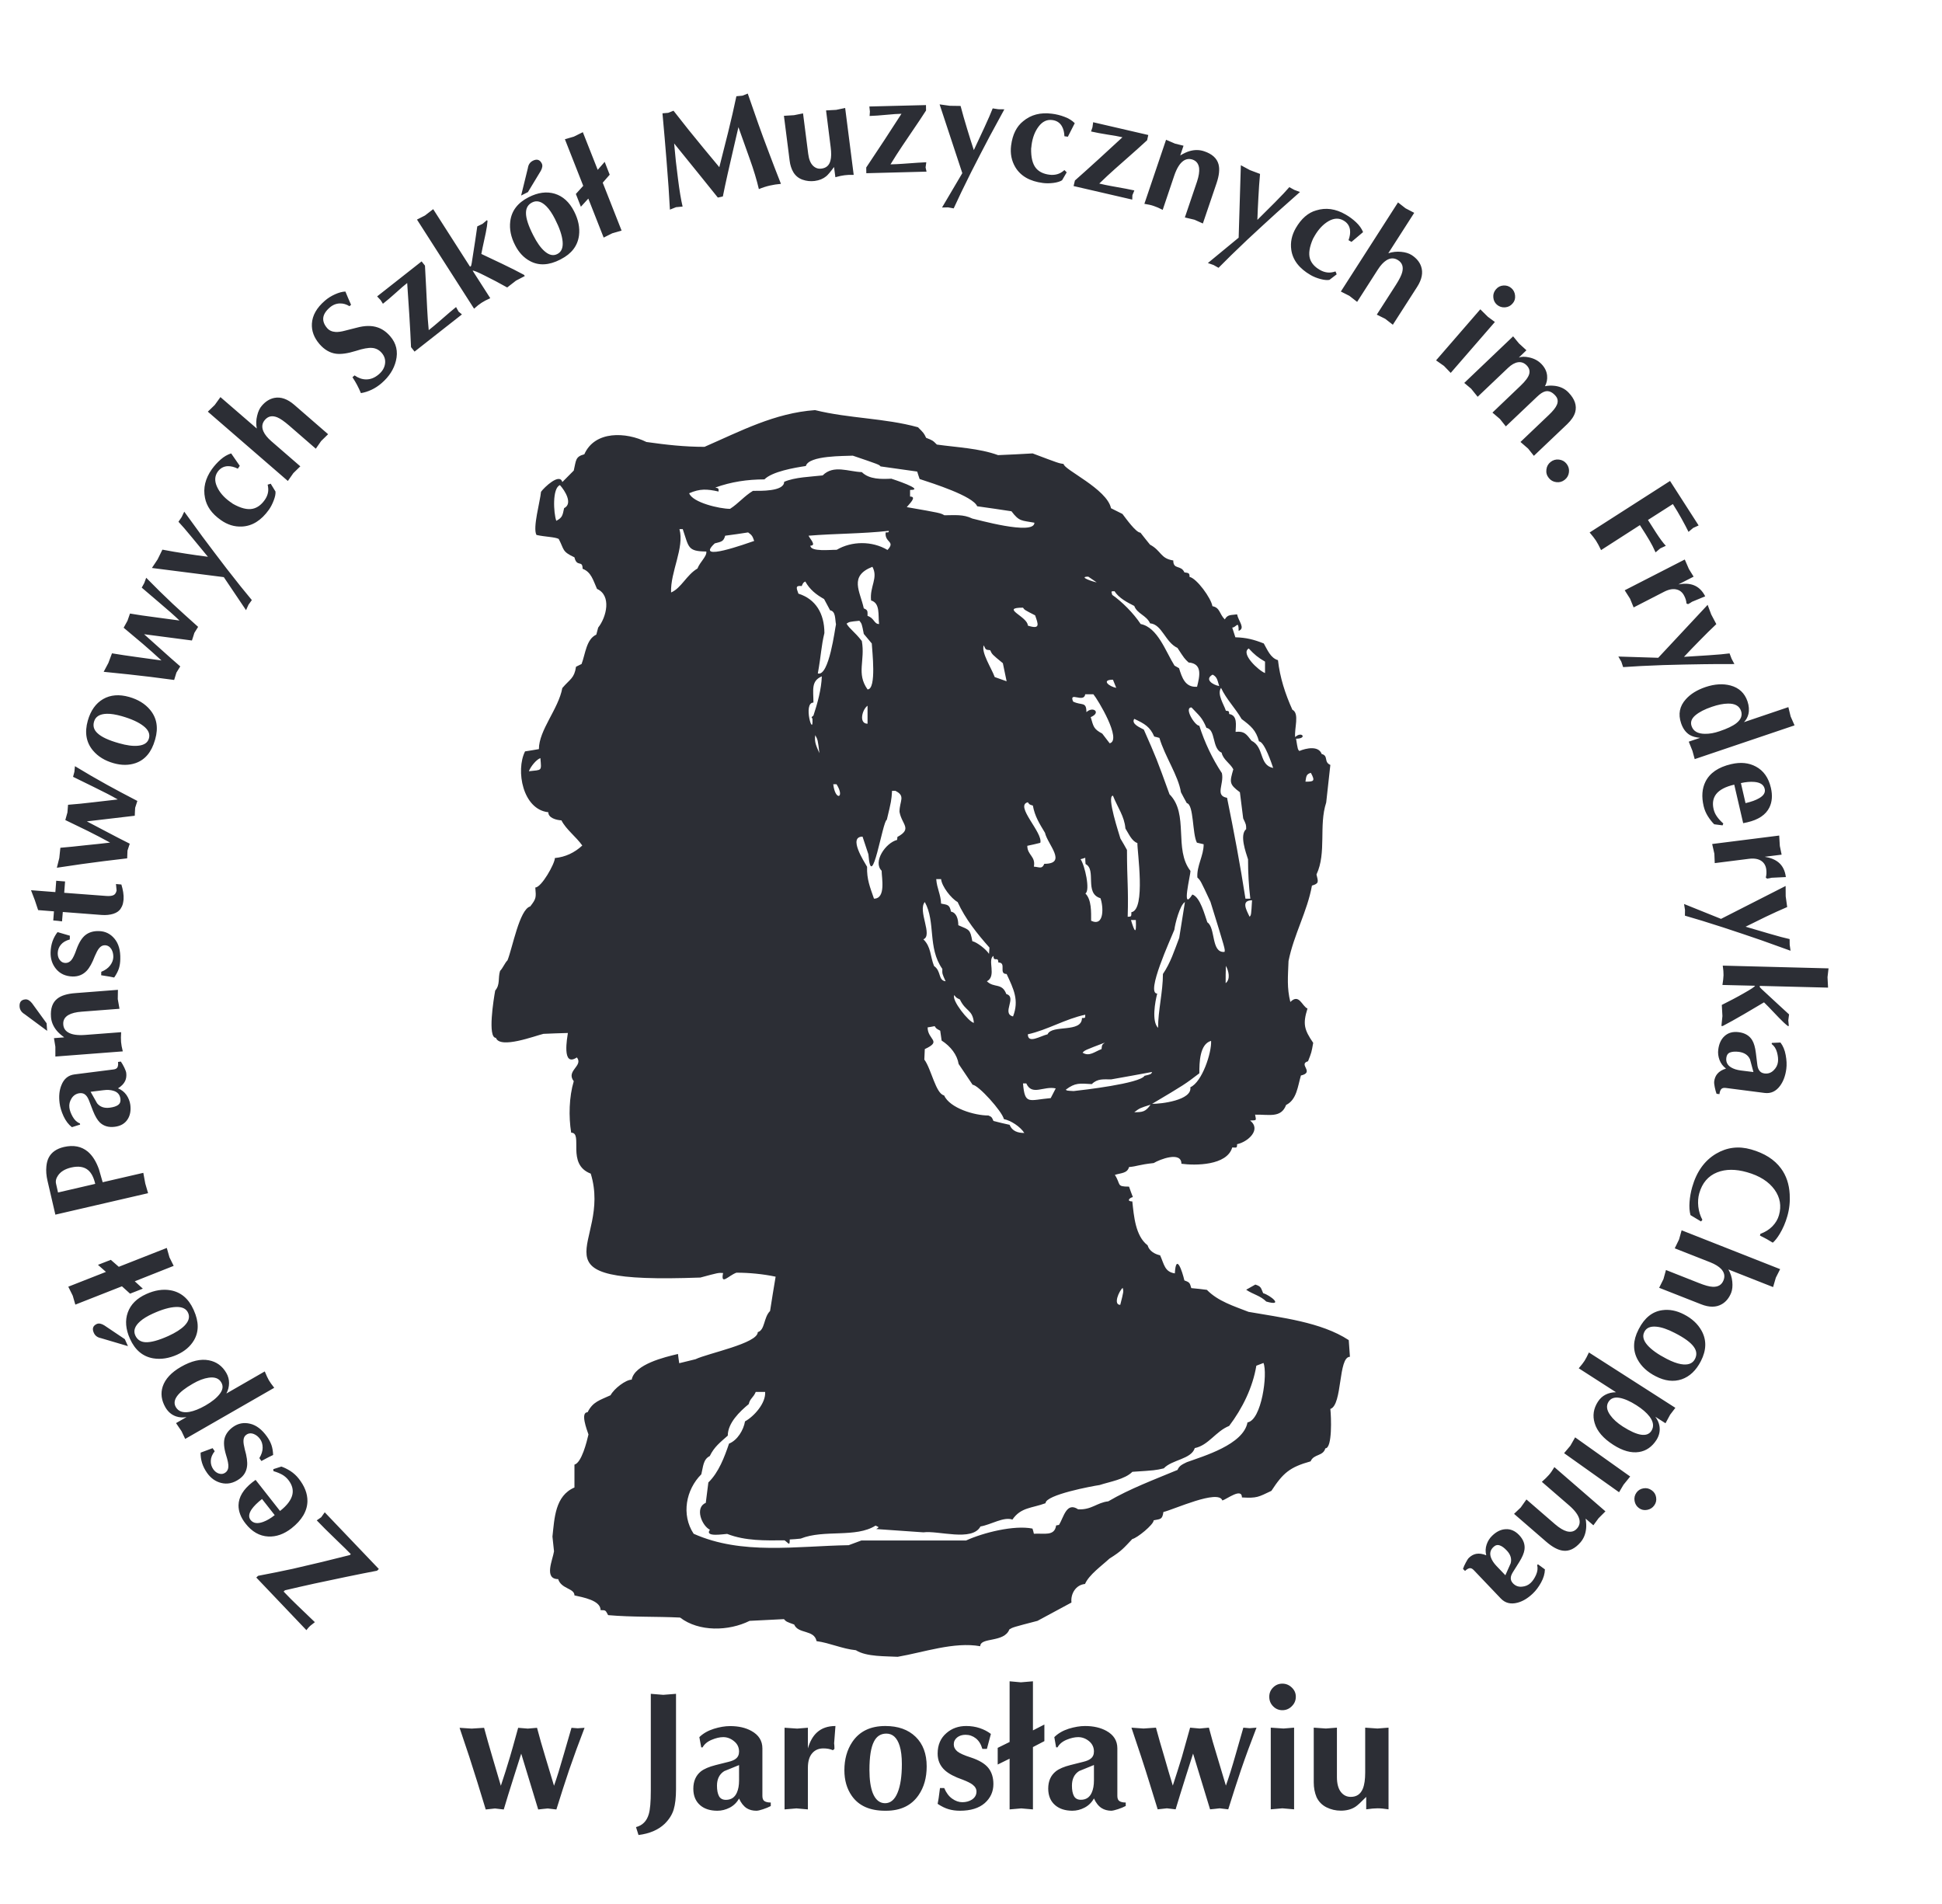 <svg version="1.2" xmlns="http://www.w3.org/2000/svg" viewBox="0 0 2480 2431" width="2480" height="2431">
	<title>logo ZPSM 2022-cdr-svg</title>
	<defs>
		<clipPath clipPathUnits="userSpaceOnUse" id="cp1">
			<path d="m0-443h2480v3508h-2480z"/>
		</clipPath>
	</defs>
	<style>
		.s0 { fill: #2c2e35 } 
	</style>
	<g id="Clip-Path: Page 1" clip-path="url(#cp1)">
		<g id="Page 1">
			<g id="Group 1">
				<path id="Object 2" fill-rule="evenodd" class="s0" d="m1677.7 2206.2l15.5 1.1 14.1-1.1v63.1c0 8.4 1.7 14.7 5 19q4.9 6.3 12.7 6.3 11.1 0 15.4-10.5 3-7.3 3-20.6v-57.3l15.7 1.1 14.1-1.1v104.3q-8.1-1.3-14.1-1.3-5.4 0-14.4 1.3v-15.9c-6.6 6.7-11.2 11-13.9 12.7-5.1 3.3-11.3 4.9-18.5 4.9q-9.8 0-18.4-4.3-8.5-4.3-12.6-12.9-1.8-4.3-2.7-9-0.9-4.7-0.9-9.9 0-2.5 0-4.7c0-1.4 0-63.3 0-65.2zm-40.1-56.2q6.9 0 12 4.9c3.5 3.3 5.2 7.2 5.2 11.8q0 7.1-5.1 12.1-5 5.1-12.1 5.1-6.9 0-11.8-5-4.9-4.9-4.9-12.2c0-4.6 1.6-8.5 4.9-11.8q4.9-4.9 11.8-4.9zm-14.8 160.5v-104.3l16.3 1.1 13.5-1.1v104.3l-15-1.3zm-144.4 0c-0.9-2.7-4.5-14.4-10.8-34.9q-4.3-14-10.3-32.3-7.7-23.3-12.4-37.1l15.4 1.1 15.9-1.1q4.5 16.8 11 38.4 5.1 18 10.5 35.6c4-12 7.8-24.3 11.6-36.6q2.1-7.2 10.5-37.4l12.2 1.1 11.8-1.1q4.5 17.3 10.8 37.6 9.8 32.6 10.9 36.4 5.4-14.8 12.7-40.5 6-21 9.6-33.5l8 0.7 8.8-0.7q-11 28.2-19.8 53.9-7.3 21.6-16.3 50.4l-10.9-1.3q-3.3 0.4-6.2 0.7c-1.9 0.1-3.9 0.3-6.1 0.6l-21.7-71.2c-1.2 4-4.2 13.4-9 28.3q-8.5 26.9-13.3 42.9l-11.1-1.3zm-139.8-26.4q0-14.3 9.7-22.1 6.2-4.9 18.9-8.1l16.3-4.1q6.2-1.5 9.2-3.9 4.3-3.2 4.3-9.2 0-8.1-6.3-13.3-6.3-5.1-13.8-5.1-6.7 0-14.7 3.3-8.1 3.3-11.7 9.7h-1.8l-2.3-13q7.1-7.1 18.3-10.7 11.3-3.5 21-3.5c10.7 0 19.8 2.1 27.2 6.2q14 7.7 14 22.3v60.8q0 4.9 2.7 6.6 2.8 1.8 8 1.8v4.4q-4.1 2.2-9.9 4.1-5.8 1.9-8.6 2-7-0.1-12.2-3.3-6-3.8-9.9-12.4-4.3 7.7-11.9 11.7-7.6 4-15.8 4-13.5-0.1-21.6-6.9-9-7.5-9.1-21.3zm58.4-30.2q-9.4 3.9-18.9 7.7-9.2 5.8-9.2 18.7 0 8.6 2.6 13.3 2.6 4.7 8.8 4.7 9.9 0 13.9-9.2 2.8-6.2 2.8-15.5zm-107.7-29.4v-77.5l14.4 1.3 15.4-1.3v62.7l14.6-7.5v21.2l-14.6 7.6v79.6l-15-1.3-14.8 1.3v-64.8l-15.2 7.5v-21.3zm-91.9 14.8c0-11.1 3.8-19.9 11.4-26.3q10.3-8.9 25.1-8.9 9.2 0 17.3 2.7 8 2.7 14.2 7.4l-5.1 19.1h-5.8q-2.6-9-8.4-13.5-5.8-4.5-13.1-4.5-6.4 0-10.7 3.4-4.3 3.5-4.3 8.8 0 5.2 4.5 9 4.5 3.7 17.4 7.8c10.6 3.5 18 8 22.3 13.4q6.4 8.1 6.4 20.5 0 14.6-11.1 24.4-11.2 9.7-31.6 9.7-7.7 0-14.3-1.9-6.7-1.9-14.2-6.9 0.6-3.2 1.3-7.3 0.6-4 1.7-12.9h5.4c2.5 6 5.9 10.6 10.2 13.6q6.3 4.5 12.9 4.5 6.9 0 12.1-3.2 6-3.9 6-10.4 0-5.1-5.2-9-3.6-2.7-12-6-15.9-5.5-23.2-12.2-9.2-8.4-9.2-21.3zm-119.1 21.3q0-21 10.1-36.1 13.7-20.4 42.2-20.4 24.5 0 38.7 13.8 14.1 13.7 14.1 37.8 0 21.6-10.3 36.6-13.7 20-41.6 20h-1.3q-29.2 0-42.5-19.1-9.4-13.5-9.4-32.6zm73.4-7.9q0-14.2-2.8-23.2-4.9-15.7-17-15.7-10.7 0-15.8 10.1-5.8 11.1-5.8 36.3 0 18.4 4.2 29.4 5.2 13 15.7 13.1 10.5 0 16-13.4 5.5-13.2 5.5-36.6zm-149.8 57.9v-104.3l16.1 1.1 13.7-1.1v26.4c2.6-8.9 6.4-15.7 11.6-20.4q9-8.2 23.6-8.2l-1.7 22.1q0.4 2.6 0.4 7.1l-1.9 1.7q-5.4-2.3-12.2-2.3-8.6 0-13.8 5.6-6 6.4-6 19.1v53.2l-14.6-1.3zm-116.5-26.4q0-14.3 9.6-22.1 6.3-4.9 18.9-8.1l16.3-4.1q6.3-1.5 9.3-3.9 4.3-3.2 4.3-9.2 0-8.2-6.4-13.3-6.3-5.2-13.8-5.2-6.7 0-14.7 3.4-8.1 3.3-11.7 9.7h-1.7l-2.4-13.1q7.1-7 18.4-10.6 11.2-3.5 20.9-3.5 16.1 0 27.2 6.2 14 7.7 14 22.3v60.7q0 5 2.8 6.7 2.8 1.7 7.9 1.7v4.5q-4.1 2.2-9.9 4.1-5.7 1.9-8.5 1.9-7.1 0-12.3-3.2-6-3.9-9.8-12.4-4.3 7.7-12 11.7-7.6 3.9-15.7 3.9-13.6 0-21.7-6.8-9-7.6-9-21.3zm58.4-30.2q-9.5 3.8-18.9 7.7-9.3 5.8-9.3 18.6 0 8.6 2.6 13.4 2.6 4.7 8.8 4.7 9.9 0 14-9.2 2.8-6.3 2.8-15.5zm-112.7 32.9v-123.9l15.9 1.3 16.3-1.3v121.7q0 16.1-3 26.1c-2 6.6-5.9 12.7-11.6 18.3q-12.3 11.6-33.3 14.2l-3.2-10.1q12.4-3.2 16.3-16.5 2.6-8.6 2.6-29.8zm-210.8 23.8c-0.8-2.7-4.4-14.4-10.7-34.9q-4.3-14-10.3-32.4-7.7-23.3-12.4-37l15.4 1 15.9-1q4.5 16.8 10.9 38.4 5.2 17.9 10.5 35.6c4.1-12.1 7.9-24.3 11.6-36.7q2.2-7.1 10.5-37.3l12.3 1 11.8-1q4.5 17.2 10.7 37.5 9.9 32.6 11 36.5 5.3-14.9 12.6-40.6 6-20.9 9.7-33.4l7.9 0.6 8.8-0.6q-10.9 28.2-19.7 53.8-7.3 21.6-16.3 50.5l-11-1.3q-3.2 0.4-6.1 0.6c-1.9 0.2-4 0.4-6.1 0.7l-21.7-71.3c-1.3 4.1-4.3 13.5-9 28.3q-8.6 27-13.3 43l-11.2-1.3z"/>
				<path id="Object 3" fill-rule="evenodd" class="s0" d="m1040.8 523.7c43.6 10.8 88.8 10.1 131.5 21.9 7.5 7.5 7.5 7.5 10.4 13.5 8.4 3.3 8.4 3.3 13.7 8.6 25.5 3.6 54.1 4.7 78.2 13.5 14.6-0.6 29.2-1.3 44.1-2.2 33.4 12.6 33.4 12.6 39.6 13.5 0 7.1 55.4 31.9 60.5 56.5q7.3 3.7 14.6 7.3c4.6 6 17.3 23.9 23 23.9 4 5.1 8 10.2 12.2 15.3 14.6 7.8 13.1 17.7 29.7 20.2 0 12.2 9.9 5.3 14.2 15.2 5.3 0.9 6.6 0.5 6.6 5.8 9.1 1.8 27.5 27 29.2 37.4 9.8 1.8 8.7 9.8 15.8 16.9 3.7-6.7 8.1-5.3 15.7-6.5 1.7 8.7 11 17.7 2 21.1 0-14.2-3.1-4.2-8.2-4.2 1.3 3.9 2.6 8.2 4 12.4 13.9 0.4 23.4 2.8 36.3 7.9 4.6 8 8.6 18.6 18.1 21.3 2.5 22.2 9.3 43.2 18.4 63.3 9.5 4.7 2.2 24.2 3.6 35 8.2-8.2 16.1 2 1.1 2 2.2 13.7 2.2 13.7 4.2 15.7 8.8-3.7 24.6-7 28.5 3.8 9.1 2.4 2.3 10.2 11.1 14-1.8 15.9-3.5 31.9-5.3 48-9.7 29.5 0.7 64-12.4 91.9 2.4 9.5 3.3 11.5-5.8 14.2-5.9 33-23.2 62.7-29.9 96.3-0.8 20.6-2.2 33.9 2.3 52.3 11.3-11.3 14.8 5.3 21.9 8.4-6.2 19.7-4.2 27 7.3 43.8-2.2 12.4-2.2 12.4-6.6 23.5-13.1 3.8 9 14-9.1 18.2-4 13.5-5.3 31-18.9 37.6-6.4 17.1-21.9 12-39.6 12.4 1.6 8.4 2 6.9-6.4 7.5 15 11.8-3.3 27.5-16.6 30.2 0 5.5-0.9 4.2-6.2 4.2-6.7 23.2-47.4 23.2-64.9 20.8 0-16.4-27.9-5.5-35.4-0.9-18.9 2-21.1 4.2-31.5 5.1-2.2 8.2-10.4 7.5-18.1 10 8.1 12.4 1.5 15 18.1 15 1.6 4.5 3.1 8.9 4.9 13.3-5.1 1.3-8 5.6-0.7 5.6 2 18.8 4 44.2 19.5 56 2 7.1 8.9 11.3 16 12.8 5.3 11.7 5.7 21.1 18.8 23.1 1.5-26.4 9.3-3.4 12.2 9 7 2.5 6.8 3.1 8.8 9.8 6.7 0.6 13.3 1.3 19.9 2.2 14.2 14.6 34.6 20.8 53.2 28.1 41.2 7.3 92.6 12.9 128 36.1q0.6 10.6 1.5 21.3c-15.2 0-9.3 61.5-25 66.6 1.1 9.8 2.7 50.3-6.4 50.3-2.9 10.4-14.8 6.9-18.8 16.6-26.8 7.5-35.2 14.9-50.1 37.7-16.8 7.9-18.1 9.5-37.6 8.4 0-12.9-19.3 2.2-25 3.9-4.9-14.8-62.1 11.6-75.3 14.7-1.4 9.9-3.8 8.8-12.4 10.6 0 5.5-21.3 22.8-27.3 23.9-10.8 11.3-13.3 15.1-29.2 25-9.8 9.1-26.1 20.6-31.2 32.4-11.8 1.1-18.6 12.6-17.3 23.7-14.4 7.7-28.8 15.5-43.4 23.4-31.5 8.2-31.5 8.2-35.9 10.9-6.6 17.3-37.2 9.7-37.2 21.5-33.4-6-72.6 7.9-105.4 13.5-14.8-0.9-39.9 0.2-53.4-8.4-17.7-1.8-33.2-9.3-50.2-11.6-3.1-15-23.3-8.8-28.6-21.2-10-3.6-10-3.6-13.1-6.9-14.6 0.7-29.2 1.4-43.8 2.2-26.8 13.3-64.7 14.2-88.8-4.2-30.8-1.5-61.2-0.4-91.9-3.1-3.4-6-2.5-6.4-9.6-6.4 0-12.6-23-16.4-33.4-18.8 0-9.3-16.8-8-20.8-20.8-18.6 0-6.9-24.8-5.3-35.5-0.7-6.2-1.4-12.4-2-18.8 2.6-23.5 3.3-52 28.1-62.7q0-14.6 0-29.2c9.1-2.4 15.7-29 17.9-38.5-2.2-6.4-10.6-28.4-1.1-28.4 6.7-13.5 15.5-15.3 29.3-21.7 4.6-8.6 19.5-19.9 27-19.9 3.7-19.7 42.1-28.8 59.1-32.8 0.5 3.8 0.9 7.8 1.6 11.8 6.8-1.6 13.7-3.4 20.8-5.1 15.7-7.6 79.5-20.2 79.5-34.6 9.3-2.6 7.3-18.6 15.7-27 2.2-14.6 4.7-29.2 7.1-43.8-16-3.4-33.7-5.1-50.1-5.1-10.4 3.9-20.3 16.8-17 0.4-6-0.4-6-0.4-29 5.8-229.1 8.4-111.6-40.5-140-132.7-31.7-12-9.1-52.3-25-52.3-3.3-20.6-2.7-45.6 3.3-65.7-10.4-13.5 12.6-19.5 4-30.4-19.7 13.1-12.2-25.9-11.5-31.2-10.4 0.2-20.8 0.7-31.2 1.1-10.7 2.5-55.4 19.7-60.7 5.1-10.9 0-2.9-49.6-0.9-60.4 6.6-7.8 3.3-15.5 6.2-25.1 3.3-3.1 6.2-10.4 9.5-13.5 6.4-15.9 15.3-65.1 29-68.8 7.8-10 7.6-11.3 6.5-24.2 7.9 0 25-30.5 25-37.6 13.5-1.3 25.2-6.9 35-16-8-11.3-20.8-20.6-26.6-32.1-6.7-0.4-16.8-3.1-16.8-10.4-32.6-3.5-41.9-53.2-29.7-77.7 5.7-0.9 11.7-1.8 17.7-2.9 0-24.4 25-51.2 29.9-78 10-11.7 15.3-12.3 17.5-27.2 2.2-1.1 4.6-2.2 7.1-3.5 4.9-12.9 6-31.7 18.8-37.5 0.7-2.8 1.6-5.9 2.4-9 10.7-13.5 17.3-41-1.5-49.4-4.9-10.9-7.3-21.5-18.4-25.7 0-11.8-7.3-1.3-10.4-14.6-16.2-7.6-12.8-9.6-20.1-23.5-4.9-2.6-17.5-2.6-28.4-5.1-5.1-8.9 4.7-42.7 5.8-55.1 4-5.6 23.9-24.6 27.2-12.4q7.3-7.3 14.6-14.7c3.1-13 1.8-17.7 13.5-20.8 13.5-30.5 53.4-28.5 79.3-15.7 25.5 3.6 48.5 6.2 74.2 6.2 46.1-20.1 89.5-43.2 141.1-46.9zm-649.5 1558l-64-67.2 2.3-2.2q21.8-4.1 44.1-8.9 17.7-4 37.6-8.8 12.5-3 35.4-8.8l1.3-1.2q-4.6-4.9-19.3-19-14.7-14.1-24.2-24.1l5.7-4 4.5-6.3 69.1 72.4-2.3 2.2q-16 3-40.6 8.1-22.2 4.6-39.3 8.3-19.6 4.3-37.7 8.6l-1.7 1.6q9.5 10 17.4 17.5 21 20 22.5 21.6l-5.7 4.5q-2.1 1.9-3.1 3.2-0.9 1.3-2 2.5zm-19-130.1q-14.5 11.3-29.8 10.5-16.7-0.9-28.9-16.5-9.1-11.5-9-23.4 0.3-15.7 17.6-29.3l4.2-3.1 31.2 39.7q13.5-10.6 15.8-21 2-9.4-5.1-18.5-3.3-4.2-7.8-6.8-4.6-2.6-11.3-4.6l-0.2-2.5 10.3-3.3q5.4 1.8 11.6 5.7 6.1 4 10.5 9.6 11.4 14.4 11.2 29-0.4 18.8-20.3 34.5zm-37.7-37.4q-9 7.1-13.2 13.1-5.6 8.3-1.4 13.7 5.2 6.5 16.2 2.4 7.1-2.6 14.6-8.6zm-29-25.5q-11.3 8-23.2 5-10.8-2.7-17.9-12.7-4.4-6.2-6.5-12.9-2-6.7-1.8-13.1l15.3-5.7 2.7 3.9q-4.8 6-5 12.1-0.3 6 3.2 11 3.1 4.3 7.4 5.5 4.4 1.3 8-1.3 3.5-2.5 3.8-7.3 0.4-4.8-3-15.4-4-13.3-1.7-21.5 2.4-8.1 10.7-14.1 9.9-7 21.8-4.1 11.9 2.8 21.6 16.5 3.7 5.2 5.6 10.6 1.9 5.4 2.2 12.8-2.5 1.1-5.6 2.7-3 1.5-9.4 5l-2.6-3.7q4.2-6.9 4.2-13.3 0-6.4-3.2-10.9-3.3-4.6-7.9-6.5-5.5-2.2-9.8 0.9-3.5 2.4-3.6 7.7-0.1 3.8 1.7 11 3.9 13.4 2.9 21.4-1.2 10.3-9.9 16.4zm-69.1-51.2l-4.7-9.9-7-10.3 13.4-7.7q-7.1 1.2-13.1-0.8-8.8-2.9-13.9-11.7-7.7-13.5-3.4-26.6 4.8-14.4 23.2-25 20-11.5 35.8-8.4 14.5 2.8 22.2 16.1 3.6 6.3 3.5 13 0 6.7-3.4 13.3l49-28.2q3 7.3 5.1 11 2.1 3.7 7 9.9zm9.7-70.5q-29.2 16.7-21.7 29.8 4.8 8.3 17.3 6.2 9-1.6 20.4-8.1 12.6-7.2 18.5-15 5.9-7.7 1.9-14.5-4.4-7.8-16.1-6.1-9.3 1.3-20.3 7.7zm-19.9-37.1q-15.9 7.1-30.6 4.7-20-3.4-29.7-24.9-8.3-18.4-2.8-33.7 5.5-15.4 23.6-23.5 16.3-7.4 31.1-4.8 19.7 3.6 29.2 24.6l0.4 0.9q9.9 22 0.1 38.5-7 11.7-21.3 18.2zm-31-52.5q-10.6 4.8-16.4 10-10.2 9-6.1 18 3.7 8.1 13 8.6 10.4 0.5 29.3-8 13.8-6.3 20.6-13.2 8.1-8.4 4.5-16.3-3.5-7.9-15.4-7.5-11.9 0.4-29.5 8.4zm-31.9 41.6l-34.5-10.2q-6.7-1.3-9.1-6.8-3.6-7.9 3.8-11.3 3.9-1.7 9.6 1.8l26.2 17.6zm-7.7-76.4l-59.5 23.4-3.3-11.4-5.7-11.5 48.1-18.9-10.2-9 16.4-6.4 10.2 8.9 61.3-24.1 3.4 12 5.4 10.9-49.7 19.7 10.3 9.4-16.3 6.4zm33.4-118.9l-118.4 27.4-10.1-43.5q-2.2-9.5-1.4-17.9 0.6-6.8 3.1-11.6 5.3-10.1 19.3-13.4 18.3-4.2 30.5 5.9 8.8 7.4 14.2 22.4 2.5 8.3 4.8 16.7l51.9-12 2.5 13.6zm-67.5-11.9q-2.8-12.2-9-17.5-7.7-6.6-21.7-3.4-11.5 2.7-16.6 9.9-4 5.6-2.7 10.9l2.5 11.1zm24.9-72.9q-11.7 1.5-19.1-5.6-4.6-4.6-8.6-14.6l-5-13q-1.9-4.9-4.2-7.1-3-3.2-8-2.6-6.6 0.9-10.2 6.6-3.6 5.7-2.8 11.9 0.7 5.4 4.3 11.7 3.5 6.2 9.2 8.5l0.2 1.4-10.5 3.3q-6.5-5.1-10.6-13.9-4.1-8.9-5.1-16.8-1.7-13.1 2.3-22.9 4.8-12.3 16.8-13.8l49.7-6.3q4.1-0.5 5.2-3 1.1-2.4 0.6-6.6l3.6-0.5q2.2 3.1 4.4 7.6 2.2 4.6 2.5 6.9 0.7 5.8-1.4 10.3-2.5 5.3-9.1 9.4 6.7 2.7 10.8 8.5 4 5.9 4.9 12.5 1.4 11.1-3.4 18.5-5.2 8.2-16.5 9.6zm-30.8-44.7q4.1 7.4 8.3 14.7 5.7 7 16.2 5.6 7.1-0.9 10.7-3.5 3.5-2.6 2.9-7.7-1-8.1-9-10.4-5.4-1.7-12.9-0.7zm41.1-51.6l-86.1 6.6v-12.5l-1.8-11 13.1-1q-6.4-4.7-9.5-8.5-6.7-8.1-7.4-17.6-1.2-16.1 8.2-23.4 7.5-5.9 23.1-7l54.2-4.2-0.2 11.8 2.2 12.4-48.2 3.7q-11.1 0.8-17.1 4.3-7.1 4.2-6.5 12c0.3 4.4 2.3 7.8 6.1 10.1q7 4.4 21.9 3.3l45.9-3.5q-0.5 7.3-0.1 12.5 0.4 4.8 2.2 12zm-96.6-26.2l-28.9-21.4q-5.8-3.5-6.3-9.5-0.6-8.7 7.5-9.3 4.2-0.3 8.4 4.9l18.6 25.6zm32.6-69.4q-13.8-0.4-21.5-10-7-8.7-6.7-20.9 0.2-7.6 2.5-14.2 2.4-6.6 6.4-11.6l15.7 4.6-0.1 4.8q-7.5 2-11.4 6.7-3.8 4.6-4 10.7-0.1 5.3 2.7 8.9 2.7 3.6 7.1 3.7 4.3 0.1 7.5-3.5 3.2-3.7 6.8-14.2 4.8-13 11.5-18.1 6.8-5.2 17.1-4.9 12 0.3 19.8 9.7 7.9 9.4 7.4 26.2-0.1 6.4-1.8 11.9-1.8 5.4-6 11.5-2.7-0.6-6-1.2-3.4-0.6-10.6-1.7l0.1-4.4q7.5-3 11.4-8.2 3.8-5.1 4-10.6 0.1-5.6-2.4-10-3.1-5-8.4-5.1-4.3-0.1-7.5 4-2.4 3-5.3 9.8-4.9 13-10.5 18.9-7.1 7.4-17.8 7.2zm37-78.6l-49.6-3.8-1 12-5.4-0.7-2.3-0.2q-1.1-0.1-3.5-0.3l0.9-11.6-20.2-1.6q-1.7-5.4-4.2-12.6-3.4-8.7-4.9-12.8l31.1 2.4 1.1-14.5 2.1 0.2q1.3 0.1 3.8 0.3 1 0 2.4 0.2 1.4 0.1 3 0.2l-1.1 14.5 53.2 4q6 0.5 9.3-0.8 3.3-1.2 4.4-6.1l-0.8-8.3 6.9 0.6q1.5 4.9 2.3 9.7 0.8 4.9 0.5 9.5-0.3 3-1 5.9-0.8 2.8-2.4 5.2-2.8 4.9-9.6 7.1-6.7 2.1-15 1.5zm32.6-72.3q-3.6 0.4-30 3.6-12.1 1.5-27.9 3.7-20 2.9-31.9 4.7l3.1-12.4 1.4-13.1q14.4-1.2 32.9-3.3 15.4-1.5 30.6-3.3-13.9-7.6-28.3-14.8-5.5-2.8-28.9-14l2.7-9.7 0.8-9.8q14.8-1.1 32.2-3.2 28-3.3 31.3-3.6-11.4-6.6-31.2-16.2-16.2-8-25.9-12.7l1.7-6.4 0.7-7.2q21.4 13 41 23.8 16.5 9.1 38.7 20.6l-2.8 8.7q-0.1 2.7-0.3 5.1-0.2 2.4-0.2 5.1l-61.2 7.2q4.6 2.4 21.7 11.4c13.8 7.3 24.8 13 33.1 17.1l-2.9 8.8zm-17.3-121.5q-16.7-4.7-26.3-16.1-13.1-15.5-6.7-38.2 5.5-19.4 19.6-27.6 14.1-8.1 33.2-2.7 17.2 4.9 26.8 16.5 12.8 15.4 6.5 37.5l-0.3 1q-6.6 23.2-24.8 29.5-12.8 4.4-28 0.1zm10.3-60.1q-11.3-3.2-19.1-3-13.5 0.4-16.2 10-2.5 8.5 4.4 14.8 7.5 7.2 27.5 12.8 14.6 4.2 24.3 3.2 11.6-1.1 13.9-9.4 2.4-8.4-6.9-15.7-9.4-7.4-27.9-12.7zm67-46.2q-3.6-0.5-30-3.9-12-1.5-27.9-3.2-20.1-2.1-32.1-3.3l6-11.3 4.6-12.3q14.3 2.4 32.7 4.9 15.3 2.2 30.5 4.2-11.6-10.7-23.8-21.2-4.6-4-24.5-20.6l4.9-8.9 3.2-9.2q14.6 2.5 32 4.7 27.9 3.7 31.2 4.2-9.4-9.1-26.3-23.3-13.7-11.7-21.9-18.7l3.2-5.8 2.5-6.8q17.5 17.9 33.8 33.2 13.8 12.8 32.5 29.5l-4.8 7.7q-0.8 2.6-1.5 4.8-0.8 2.3-1.6 4.9l-61.1-8q3.9 3.5 18.3 16.4 17.4 15.7 27.9 24.7l-4.9 7.9zm-28.4-143l7.3-11 6.1-12.4q14 2.7 29.8 5.1 14.1 2.2 28.3 4-3.2-3.9-20.1-24.4-11.5-14-17.5-20.3l4.1-6 3.3-6.9q17.2 23.8 23.3 32 14.1 18.9 30.9 40.8 18.9 24.4 32.1 40.1l-4.3 6-3.1 6.9-28.4-42.2zm88-61.2q-8.8-6.2-13.8-13.3-4.9-7.1-6.4-14.9-3.9-18.9 8.8-36.8 5-6.9 11.3-12.4 6.3-5.5 13.3-7.7l11 15.9-2.5 3.6q-6.9-3.4-13-3.2-7.8 0.4-12.7 7.1-5.8 8.3-0.9 19.1 4.9 10.9 16.8 19.4 0.9 0.6 1.8 1.2 0.8 0.7 1.6 1.2 15.1 8.6 25.4 6.4 8.7-1.9 15.2-11c2.1-2.9 3.5-5.9 4.2-9.1q1.1-4.7-0.3-10.7l3.9-1.2 6.1 10q0.4 4.4-2.2 11.2-2.6 6.9-6.2 12-14.7 20.6-34.5 21.5-14.3 0.7-26.9-8.3zm85.6-49.9l-102.2-88.5 8.8-8.5 7.3-10.1 46.4 40.1c-1-5.5-0.9-11 0.5-16.4q1.9-8.1 6-12.7c4.7-5.5 10-8.8 16.1-10q12.3-2.3 25.2 8.8l43.3 37.6-8.9 8.7-6.8 9.8-34.1-29.6q-9.4-8.1-15-10.4-9.7-4-15.9 3.2c-3.7 4.3-4.3 9.2-1.9 14.7q2.7 6.1 10.2 12.6l36.9 32-8.9 8.7zm82.5-132.5l2.7-2.3q7.1 5 14.5 5.1 8.8 0.2 16.7-6.7 6.6-5.7 7.7-13.3 1.1-7.6-4.2-13.8-5-5.8-12.3-6.4-7.2-0.6-20.7 3.8-15.7 4.9-25.5 3.6-11.7-1.6-21-12.3-10.5-12.2-9.7-26.1 0.9-15.8 16.6-29.3 5.6-4.9 13-8.2 7.3-3.3 13.2-3.5 1.9 4.9 3.2 7.7 2.5 6.1 4 9.2l-2 1.8q-5.9-3.6-11.9-3.5-7.3 0-13.3 5.2-7.5 6.5-8.3 13.1-0.7 6.6 5 13.2 3.9 4.5 10.8 4.9 5 0.3 12.6-1.8l14.2-3.6q15.7-4.3 27.1-0.3 8.7 3 15.8 11.2 11.7 13.5 7.3 31.4-3.9 16-18.2 28.4-6.1 5.3-12.9 8.5-6.8 3.2-13.6 4.3-2.5-5.9-4.9-10.4-2.3-4.4-5.9-9.9zm74.8-38.4q-0.7-17-2.2-41.2-1.4-20.4-2.7-40.7-5.4 4.2-14.5 12.5-9.1 8.2-16.5 14l-2.9-4.6-4.5-4.8 56.8-44.7 4.3 5.4q1 16.6 1.5 28.4 0.7 13.4 1.3 26.4 0.6 12.9 2 27.6 6.4-5.1 11.6-9.6 18.3-16 23.3-19.9l3.2 5.8 4.3 3.6-60.5 47.5zm80.5-49.1l-72.9-113.8 10.2-5.2 10.5-8.1 46.8 73.1 1 0.2q0.9-1 1.4-4.4 1.8-10.7 4.5-29 2.4-16.7 2.6-17.9l6.8-3.3 5.6-4.7 0.7 1.1q-0.4 6.3-2.3 15.4-5.3 24.2-5.6 26.7 17.9 8.5 26.6 12.6 16.7 8 27.9 14.1l1 1.5-11.3 5.9-11.2 8.7c-9.8-5.5-19.2-10.5-28-14.8-9.8-5-15.2-7.2-16.1-6.6l22.5 35.1q-6.8 3-11.1 5.8-4.1 2.6-9.6 7.6zm52.4-81.1q-8-15.5-6.2-30.3 2.4-20.2 23.4-30.9 17.9-9.2 33.5-4.5 15.6 4.8 24.6 22.4 8.2 16 6.3 30.9-2.6 19.8-23.1 30.3l-0.9 0.5q-21.5 11-38.4 2-12.1-6.4-19.2-20.4zm50.9-33.5q-5.3-10.4-10.8-16-9.5-9.6-18.3-5.1-7.9 4-7.9 13.4-0.1 10.3 9.4 28.8 6.9 13.6 14.2 20 8.7 7.7 16.4 3.7 7.8-3.9 6.8-15.8-1-11.8-9.8-29zm-43.2-29.9l8.6-35q0.9-6.6 6.3-9.4 7.7-3.9 11.4 3.3 2 3.8-1.2 9.6l-16.4 27.1zm79.3-12.4l-23.4-59.5 11.4-3.3 11.5-5.7 19 48.1 8.9-10.2 6.4 16.4-8.9 10.2 24.1 61.2-11.9 3.4-11 5.5-19.6-49.8-9.5 10.4-6.4-16.3zm110.7 30.4q-1.3-26.1-4.3-62.5-2.2-27.7-5.2-60.5l7.3-0.6 6.8-2.7q9.7 12.5 19.4 24.6 4.8 6 19.5 23.9 7.3 9 19.6 23.6 5.6-22.2 11.2-44.4 6-24.3 10.6-46.2l7.7-0.7 6.8-2.7q11.6 33.7 13.5 38.7 5.1 14.5 14.1 38.2 6.2 16.6 14.8 38.4-7.3 0.6-14.3 2.2-7 1.6-13.9 4.5-4.1-17.6-11.7-38.7-7.6-21.2-14.4-40.4-1.2 5.2-6.9 29.8-4.6 19.6-6.9 30.1-3.6 16.1-6.1 28.6l-3.5 0.8-2.9 0.6q-15.4-19.2-21.8-27.1-31-38.3-34-42 1.9 22.6 4.9 45.1 2.8 22.4 5.9 35.5l-8.4 0.8zm151.9-70.4l-6.3-49.4 12.9-0.8 11.5-2.3 6.6 51.6q1.3 10.4 6 15.1 4.7 4.7 11 3.8 9.1-1.1 11.4-10.2 1.7-6.3 0.3-17.1l-5.9-47 12.9-0.7 11.5-2.4 10.9 85.4q-6.8-0.2-11.8 0.5-4.4 0.5-11.6 2.5l-1.7-13q-6.9 9.3-10 11.8c-3.9 3.2-8.7 5.2-14.7 6q-8 1-15.4-1.6-7.5-2.6-11.7-9.3-2-3.3-3.2-7.1-1.2-3.7-1.7-7.9-0.3-2.2-0.5-3.9-0.2-1.8-0.5-4zm98.8 16.6q9.5-14.1 22.8-34.4 11.1-17.1 22.2-34.2-6.9 0.1-19.1 1.3-12.2 1.2-21.6 1.5l0.4-5.6-0.7-6.5 72.3-1.8 0.1 6.9q-9 13.9-15.7 23.6-7.5 11.2-14.8 21.9-7.2 10.7-14.9 23.3 8.2-0.2 15.1-0.7 24.2-1.8 30.6-2l-0.9 6.6 1.2 5.4-76.9 2zm93.7-80.6l13 1.8 13.8 0.2q3.6 13.8 8.3 29.1 4.1 13.6 8.6 27.3 2.1-4.7 13.4-28.7 7.6-16.5 10.7-24.6l7.2 1.1 7.7 0.1q-14.1 25.7-18.9 34.8-11 20.8-23.5 45.4-13.8 27.6-22.3 46.3l-7.2-1.3-7.7 0.2 25.9-43.9zm91.3 52.6q1.4-10.8 5.3-18.5 3.9-7.7 10.1-12.6 14.8-12.4 36.6-9.6 8.4 1 16.2 4 7.9 2.9 13.1 8.1l-8.8 17.3-4.4-0.6q-0.3-7.7-3.3-12.9-4-6.8-12.3-7.8-10-1.3-17.2 8.1-7.3 9.5-9.2 24-0.1 1.1-0.2 2.2-0.2 1-0.3 1.9-0.4 17.4 6.3 25.4 5.8 6.8 17 8.2 5.2 0.7 9.9-0.6 4.7-1.2 9.3-5.3l2.9 2.9-5.9 10.1q-3.7 2.4-11 3.4-7.2 0.9-13.4 0.1-25.1-3.2-35.3-20.2-7.3-12.3-5.4-27.6zm81.5 44.6q12.7-11.2 30.7-27.6 15-13.8 30-27.6-6.7-1.6-18.8-3.4-12.1-1.9-21.3-4l1.8-5.3 0.9-6.5 70.4 16.3-1.5 6.7q-12.2 11.2-21.1 19-10.1 8.9-19.8 17.5-9.7 8.6-20.2 18.8 7.9 1.9 14.7 3.1 23.9 4.2 30.1 5.7l-2.5 6.1-0.2 5.6-74.9-17.3zm88.7 29.8l27.7-81.8 11.4 4.9 10.9 2.7-4.2 12.4q6.8-4 11.5-5.4 10-3 19.1 0.1 15.2 5.1 18.3 16.6 2.5 9.3-2.5 24.1l-17.5 51.5-10.7-4.8-12.3-2.9 15.5-45.7q3.5-10.6 2.7-17.4-1.1-8.3-8.4-10.8-6.4-2.1-11.8 1.7-6.8 4.8-11.6 18.9l-14.7 43.6q-6.6-3.4-11.5-5-4.6-1.6-11.9-2.7zm123.2-49.3l11.5 6.2 13 4.9q-1.3 14.2-2.1 30.1-0.8 14.3-1.3 28.6 3.6-3.6 22.4-22.3 12.8-12.9 18.4-19.5l6.4 3.5 7.2 2.7q-22 19.4-29.6 26.3-17.4 15.8-37.6 34.6-22.4 21.2-36.8 35.9l-6.4-3.6-7.2-2.5 39.3-32.4zm70.1 80.4q5.4-9.3 11.9-14.9 6.6-5.7 14.2-7.8 18.5-5.8 37.5 5.2 7.4 4.2 13.5 10 6.1 5.7 8.9 12.5l-14.8 12.5-3.8-2.2q2.7-7.2 1.9-13.2-1.1-7.8-8.3-11.9-8.7-5.1-19.1 0.8-10.3 6-17.7 18.7-0.5 0.9-1 1.8-0.5 1-1 1.7-7.1 16-4 25.9 2.8 8.5 12.5 14.1c3.1 1.8 6.2 2.9 9.4 3.3q4.8 0.7 10.7-1.3l1.5 3.7-9.3 7.1q-4.4 0.8-11.5-1.1-7-1.9-12.4-5-22-12.7-24.8-32.3-2-14.2 5.7-27.6zm57.6 80.9l73-113.8 9.6 7.5 11.1 5.8-33.1 51.6q8-2.6 16.3-1.8c5.5 0.5 10 1.9 13.5 4.1 6 3.9 10.1 8.7 12.1 14.5q4.1 11.9-5.1 26.2l-31 48.3-9.8-7.6-10.7-5.3 24.4-38q6.7-10.5 8.1-16.3 2.6-10.2-5.4-15.3c-4.8-3-9.7-3-14.8 0.2-3.8 2.4-7.4 6.3-11 11.9l-26.4 41.2-9.9-7.7zm121.6 87.9l56.5-65.2 9.6 9.5 9 6.7-56.4 65-8.6-8.9zm96.1-92.3q4.3 3.7 4.8 9.6 0.6 5.9-3.2 10.1-3.8 4.5-9.7 4.9-5.8 0.4-10.3-3.4-4.2-3.7-4.6-9.5-0.5-5.7 3.5-10.3 3.7-4.3 9.4-4.7 5.8-0.4 10.1 3.3zm-60.1 121.1l62.4-59.5 7.5 9.1 9.5 8.7-9.7 9.3q5.3-1.9 13-0.2 9.7 2 16 8.6 6.3 6.6 7.1 14.6 0.7 7.2-2.7 13.6 6-1.3 13-0.4 10.5 1.5 17.1 8.5 11.9 12.4 8.5 25-2.1 7.5-10.2 15.3l-42.6 40.5-7.3-9.2-9.8-8.5 35.9-34.2q8.4-7.9 10.6-13.3 2.9-6.8-2.4-12.2-6-6.4-12.4-4.9-4.5 1-10.7 7l-39.7 37.7-7.6-9.5-9.5-8.1 35.8-34.2q9.3-8.8 11.1-14.9 1.7-6-3-11-4.9-5.1-11.2-4.2-6.2 0.9-12.8 7.2l-38.8 36.9-8.3-10.3zm130.7 103.3q3.7 4.8 3 10.7-0.7 6-5.4 9.7-4.8 3.8-10.8 3-5.9-0.7-9.6-5.4-3.8-4.7-3-10.7 0.7-6 5.4-9.7 4.7-3.7 10.7-3 6 0.7 9.7 5.4zm29.4 87.7l102.7-65.8 36.5 56.8-7 3.2-5.9 5q-3.7-7.5-8.8-16.7-5-9.1-11.2-18.8l-31.8 20.3 10.2 16q7.5 11.6 12.6 17l-7.1 3.3-6 5.1q-3.6-8.2-7.7-15.1-4-6.9-12.3-19.7l-49.6 31.9q-3.7-7.8-6.5-12.1-2.6-4-8.1-10.4zm44.8 73.8l76.7-39.3 5.3 12.2 6 9.7-19.4 9.9q11.2-2.1 19.3 0.9 9.4 3.5 14.9 14.3l-16.9 7q-1.7 1.3-5 3l-2-0.8q-0.3-4.8-2.9-9.8-3.2-6.4-9.3-8-6.9-2-16.2 2.7l-39.1 20.1-4.6-11.2zm105.9 18.6l4.6 12.3 6.5 12.3q-10.3 9.7-21.5 21.2-10 10.1-19.8 20.6 5-0.4 31.5-2 18.1-1.2 26.7-2.4l2.6 6.8 3.6 6.8q-29.4 0-39.6 0.2-23.5 0.3-51.2 1.1-30.8 1.1-51.3 2.6l-2.3-6.9-3.8-6.6 50.9 1.6zm-2.8 105q17.6-5.9 32.1-2 16.2 4.4 21.6 20.2 2.9 8.7 1.2 16.2-1.5 6.1-5.7 10.4l56.7-19.2 2.9 11.9 5 11.4-127.5 43.1-2.9-10.6-4.7-11.7 14.5-4.9q-8.3-0.7-13.3-3.7-7.5-4.6-11-15-5.9-17.4 6.1-30.6 8.9-10 25-15.5zm18 56.4q14.6-4.9 21.4-10.2 9-7.1 6.1-15.7-3.3-9.7-16.8-9.4-8.8 0.1-20.5 4.1-13.6 4.6-21 10.8-7.5 6.3-4.9 13.8 3.3 9.8 17 9.9c5.9 0.1 12.1-1 18.7-3.3zm14.9 42q18-4.2 31.5 3.1 14.7 7.8 19.2 27.2 3.3 14.3-1.9 25-6.9 14.1-28.3 19l-5.2 1.1-11.4-49.2q-16.7 3.8-23.2 12.2-5.8 7.7-3.2 19 1.2 5.1 4.2 9.4 3 4.4 8.2 9l-0.9 2.4-10.7-1.4q-4.1-4-8-10.1-3.9-6.2-5.5-13.1-4.2-18 2.3-31.1 8.3-16.8 32.9-22.5zm18.3 49.8q11.2-2.6 17.4-6.3 8.7-5 7.1-11.8-1.8-8.1-13.5-9-7.6-0.6-16.9 1.5zm-42.6 52.2l85.6-10.8 0.8 13.3 2.3 11.1-21.6 2.7q11.3 1.8 17.9 7.4 7.6 6.5 9.1 18.5l-18.3 0.9q-2 0.6-5.7 1.1l-1.6-1.4q1.3-4.7 0.6-10.3-0.9-7-6-10.7-5.9-4.2-16.2-2.9l-43.6 5.5-0.5-12zm93.8 53.6l0.1 13.2 1.9 13.7q-13.1 5.6-27.5 12.5-12.8 6.2-25.6 12.6 4.9 1.5 30.3 8.9 17.4 5.1 25.9 6.9l0.1 7.3 1.1 7.6q-27.6-10-37.3-13.4-22.3-7.7-48.5-16.3-29.3-9.5-49.1-15.1l0.1-7.3-1.2-7.6 47.2 19zm-80.3 101.7l135.1 3.5-1.3 11.3 0.7 13.3-86.8-2.2-0.7 0.7q0.3 1.2 2.9 3.6 7.8 7.4 21.5 19.9 12.5 11.5 13.3 12.2l-1 7.6 0.7 7.2h-1.3q-5-3.9-11.4-10.6-17.1-18-19-19.6-17.1 10-25.4 15-16 9.3-27.3 15.2h-1.7l1.3-12.7-0.8-14.2c10-5 19.4-9.9 27.9-14.8q14.4-8.1 14.5-9.7l-41.6-1q1.2-7.3 1.4-12.5 0.1-4.8-1-12.2zm20.5 85q11.8 1.5 17.1 10.2 3.4 5.6 4.7 16.3l1.7 13.8q0.5 5.2 2.2 7.9 2.2 3.9 7.1 4.5 6.6 0.9 11.5-3.8 4.9-4.6 5.7-10.8 0.7-5.4-1.2-12.4-1.9-6.9-6.8-10.6l0.2-1.4 11-0.5q5 6.5 6.7 16.1 1.8 9.6 0.8 17.5-1.7 13.2-8 21.7-7.8 10.6-19.7 9.1l-49.7-6.4q-4.1-0.5-5.8 1.6-1.7 2.1-2.2 6.3l-3.7-0.4q-1.3-3.6-2.3-8.5-1-5-0.7-7.3 0.7-5.7 3.9-9.6 3.8-4.6 11.2-6.8-5.8-4.4-8.3-11-2.5-6.7-1.6-13.3 1.4-11.1 7.9-17.1 7.1-6.6 18.3-5.1zm18.7 50.9q-2.2-8.1-4.4-16.3-3.7-8.1-14.3-9.5-7-0.8-11.1 0.8-4.2 1.6-4.8 6.7-1.1 8.1 6.1 12.4 4.8 2.9 12.3 3.9zm-3 98.8q25.7 7.3 38.2 24.3 10 13.5 11.1 32.8 0.9 14.4-3 28.1-3.6 12.6-9.8 22.8-4.5 7.4-8.8 11.1-4.6-2.8-7.2-4.3-2.6-1.5-9.2-4.8l0.6-2.2q9.3-3.4 15.4-9.7 6.1-6.3 8.3-14.1 5-17.6-5.5-32.4-11.2-15.7-35.4-22.5-21.8-6.2-38 0.2-17.3 6.9-22.9 26.8-2.2 7.7-1.2 17 1.1 9.3 5.2 16.8l-1.7 2.1-13.5-8.1q-1.9-7.2-1.2-16.7 0.7-9.6 3.4-19.1 8.4-29.5 30.5-42.6 20.8-12.3 44.7-5.5zm-88.7 103.3l125.8 49.6-5.5 10.9-3.5 12-57.1-22.5q4.2 7.3 5 15.6 0.8 8.3-1.4 14.1-4 10-11.9 14.6-10.9 6.4-26.7 0.1l-53.4-21 5.5-11.1 3.2-11.6 42 16.6q11.5 4.6 17.5 4.8 10.5 0.6 14-8.3 3.1-7.8-3-14.4-4.6-4.8-13.8-8.5l-45.5-17.9 5.5-11.3zm2.8 107.3q15.5 7.9 22.7 21 9.8 17.8-0.9 38.7-9.2 18-24.6 23.3-15.5 5.2-33.1-3.9-15.9-8.1-23.1-21.3-9.5-17.6 1-38.1l0.5-1q11-21.4 30-24 13.5-1.9 27.5 5.3zm-21.8 56.9q10.5 5.4 18.1 6.7 13.4 2.3 17.9-6.5 4.1-7.9-1.4-15.5-6-8.5-24.5-17.9-13.5-7-23.2-7.9-11.6-1.2-15.5 6.6-4 7.7 3.7 16.7 7.8 9 24.9 17.8zm11 62.5l-6.7 8.8-5.9 10.9-13-8.3q4.3 5.7 5.3 12 1.5 9.2-3.9 17.7-8.5 13.1-22.1 15.3-15 2.4-32.9-9.1-19.4-12.4-23.9-27.9-4.2-14.1 4.1-27.1 3.9-6.1 9.8-9.1 6-3.1 13.4-3.1l-47.6-30.6q5.1-5.9 7.4-9.5 2.3-3.6 5.6-10.7zm-67.1 23.9q28.4 18.1 36.5 5.5 5.2-8.2-2.4-18.3-5.6-7.3-16.7-14.4-12.2-7.8-21.8-9.5-9.5-1.6-13.8 5-4.8 7.5 2.1 17.1 5.4 7.7 16.1 14.6zm-60.9 13.8l70.3 50-8.5 10.5-5.7 9.6-70.2-49.9 8-9.5zm101.1 86.8q-3.3 4.7-9.1 5.8-5.8 1.1-10.4-2.2-4.7-3.4-5.7-9.2-1-5.8 2.4-10.6 3.3-4.6 9-5.5 5.6-1 10.5 2.5 4.7 3.3 5.6 8.9 1 5.7-2.3 10.3zm-127.6-48.8l65.2 56.5-8.8 8.8-6.6 9-9.9-8.5q1.2 7.8 0.6 12.7-1 10.4-7.2 17.6-10.6 12.2-22.4 10.6-9.5-1.2-21.3-11.4l-41.1-35.6 8.5-8.1 7.3-10.3 36.5 31.6q8.5 7.3 15.1 9.1 8.1 2.1 13.1-3.7 4.4-5.1 2.9-11.5-1.8-8.1-13.1-17.9l-34.8-30.1q5.6-4.9 9-8.8 3.2-3.6 7-10zm-45 86.8q8.2 8.6 6.8 18.7-0.9 6.5-6.6 15.6l-7.4 11.8q-2.9 4.4-3.4 7.5-0.7 4.4 2.7 8 4.7 4.9 11.4 4.3 6.7-0.5 11.2-4.8 4-3.8 6.9-10.3 2.9-6.6 1.4-12.5l1-1 8.9 6.5q-0.2 8.3-4.9 16.8-4.7 8.5-10.5 14-9.6 9.2-19.8 11.8-12.8 3.3-21.1-5.4l-34.6-36.3q-2.8-2.9-5.4-2.4-2.7 0.6-5.7 3.5l-2.6-2.6q1.2-3.7 3.6-8.1 2.3-4.5 4-6.1 4.2-4 9.1-5 5.8-1.1 13 1.8-1.8-7 0.5-13.8 2.3-6.7 7.2-11.3 8-7.7 16.8-8.2 9.7-0.7 17.5 7.5zm-17.6 51.3q3.4-7.6 6.8-15.3 2.3-8.7-5.1-16.4-4.9-5.2-9.1-6.5-4.2-1.4-7.9 2.2-5.9 5.6-3.1 13.4 1.9 5.3 7.1 10.8zm-491.8-345.3c4.4-17.3 4.4-17.3 3.1-21.7-4.7 4-12.4 21.7-3.1 21.7zm172.5-25.9c7.3 2.4 6.9 3.7 10 11 9.3 2.7 27.2 17.3 4 10.7-7.6-7.6-16.9-9.1-25.7-15.1 3.7-2.2 7.7-4.4 11.7-6.6zm-154.6-220.1c10.7 0 14.4-0.5 20.8-9.6-13.7 4.3-13.7 4.3-20.8 9.6zm-142.1-36.8c2.4 28.1 7.5 21.2 35.4 18.8 2.2-4.2 4.4-8.4 6.4-12.4-15.3-3.5-30.3 10-37.6-6.4-1.6 0-2.9 0-4.2 0zm112.5-5.1c-9.6 0-17.3-1.3-24.6 6-15.7-0.9-21.1-2-33.2 7.1 1.1 1.3 1.1 1.3 9.9 1.8 11.1-1.2 84.6-9.6 90.6-19.5 8.4-2 8.4-2 9.7-4.9-17.5 3.3-34.9 6.4-52.4 9.5zm-36.4-34.1c8.7 5.3 15.3-1.3 24.2-4.6 0.6-5.6 0.6-5.6 4.2-8.3-25.7 9.8-25.7 9.8-28.4 12.9zm149.1 26.3c-18.6 14.2-18.6 14.2-60.3 39 11.3 0.2 51.4-4.6 48.8-21.2 15-6.5 27.4-44.3 26.5-59.2-14.6 4-15 27.7-15 41.4zm-347-58.6c0 16.1 19 17.2-3.6 27.7-0.2 4.6-0.4 9-0.6 13.4 8.8 11.6 14.6 43.7 25.2 45.7 7.5 16.4 38.8 25.7 56.7 25.7 4.2 1.9 4.2 1.9 6.4 7 6.9 1.8 13.7 3.4 20.6 4.9 3.3 8.2 10.6 10.4 18.8 10.4-5.3-8.2-17.2-15.9-26.1-17.7-2.2-9.9-32.8-43.8-39.9-43.8q-8.9-13.3-17.9-26.6c-1.8-11.5-10-22.4-21.7-29.9q-1-6.3-1.8-12.6c-5.1-2.7-5.1-2.7-7.1-5.8-3.1 0.7-6.2 1.1-9 1.6zm128 8.8c0 12.6 15.9 2.2 25.2 0 5.5-12.8 43.9-1.3 43.9-20.8 4.4 0 4.2 0.2 4.2-4.2-25.3 5.3-48.3 19.5-73.3 25zm-68.9-14.6c-1.6-17.3-10.4-14.1-17.9-29.9-4.7-2.2-4.7-2.2-7.1-5.5-4 6.2 18.6 34.5 25 35.4zm321.5-50.7c6.5-5.1 3.8-15.7 0.3-22.1-0.3 7.5-0.3 14.8-0.3 22.1zm-304.9-2.4c9.1 9 19.3 1.5 24.8 16.3 14.2 4-6.6 24.9 8.6 28.6 8-20.8 0.7-35-8.2-54.2-10.8 0 0.5-14.7-10.6-14.7 0-8.6-6.2 0.3-6.2-8.4-8.2 4.9 4.4 25.9-8.4 32.4zm200.4-321.4c16.2 36.8 16.2 36.8 32.8 82.6 25.2 25.3 5.1 70.2 26.8 97.9 0.2 4.7-12.2 53.4 2.4 30.1 10.2 3.3 16 27 19.1 35.5 10.8 7 4.6 39.4 21.9 37.8 1.1-2.8 1.1-2.8-17.9-64-12.7-27.2-12.7-27.2-16.7-31-1.1-14.8 8.2-28.1 8-42.5q-4.3-1-8.6-2c-6-11.1-3.8-48.7-12.9-50.5-2.6-4.6-5.1-9.3-7.5-13.9-3.3-21.1-20.6-45.9-27.5-69.4-2.2-0.6-4.4-1.3-6.6-1.7-5.3-12.4-12.2-16.4-25.5-22.6-4.4 6.6 8 11.3 12.2 13.7zm-281.5 267.8c10 9.9 8.5 21.2 13.6 34.1 9.5 6.6 5 18.4 14.8 19.5-4.4-9.6-4.4-9.6-4.2-15.8-19.1-27.2-8.2-59.8-22.4-85.4-9.3 11.2 10.7 42.7-1.8 47.6zm320.5-12.2c-4.4 11.3-37 81.5-21.9 81.5-2.7 10.6-7.3 35.4 1.1 43.8 0-22.3 6.2-46 6.2-68.8 9.7-14.2 14.6-29.9 20.8-46.1q3.6-22.9 7.3-45.8c-6.4 3.7-12.6 27.6-13.5 35.4zm96.1-16.6c2-2.2 2-2.2 3.1-21-14 0-7.8 11.5-3.1 21zm-400.2-48.1c0.9 12.2 5.8 19.5 6.2 31.3 8.4 1.7 10.7 1.1 12.7 10.3 7 1.2 9.3 9.6 9.3 17.3 14.4 6.2 15 5.1 17.9 20.4 6 1.3 17.9 10.6 21.3 16.2q0.3-4 0.6-8c-15.7-17.7-30.8-36.5-40.7-58.2-8.2-4.5-20.2-20-21.1-29.3-2.2 0-4.2 0-6.2 0zm184.3-25.4c5.5 7.7 12.6 40 6.2 43.8 8 8 7.3 23.9 7.3 34.8 17.3 8.2 15.7-18.6 11.9-28.8-21-6.2-4.6-36.5-19-43.6-0.2-2.7-0.4-5.4-0.4-8q-3 1.1-6 1.8zm-51.4-20.9c-5.5 1.4-11.1 2.7-16.6 3.8 0 12 10.9 13.3 8.4 26.6 7.3 0.6 10.4 3.5 13.3-3.6 29.9 0 4.2-24.8 0.9-39.6-7.3-12.2-12.9-20.8-15.5-34.8-4.4-1.3-4.4-1.3-6.4-4.2-17.3 4.2 19.7 39 15.9 51.8zm102.3-5.5c2.9 4.9 5.8 9.7 8.4 14.6 0 39.7 2 48.1 0.9 85.3 4.9 0 4.7-0.5 4.7-5.8 18.8-3.1 7.3-78.6 7.7-88.3-7.3-2.5-11.1-12-15.3-18.6-1.3-15.8-9.9-26.6-15.9-41.9-8.6 0 8.2 49.8 9.5 54.7zm-291.6-60.9c-0.9 12.8-0.9 12.8-6.7 37-5.3 0.9-19.5 95.6-23.5 44.1-2.6-7.6-5-15.1-7.5-22.6-18.6 0 1.6 31.2 5.8 38.5-0.5 15.9 3.7 25.9 8.8 40.7 15.5 0 9.8-26.8 9.8-35.6-11.5-11.5 5.1-35.7 19.7-39.4 0.2-1.3 0.4-2.7 0.4-3.8 19.5-10.6 5.6-15.7 2.7-32.1 0-14 8.2-20.2-5.3-26.8-1.6 0-2.9 0-4.2 0zm-75.1-8.4c2.6 22.1 15.3 17.5 4.2 0-1.6 0-2.9 0-4.2 0zm603-3.3c10.6 0 12.8-0.5 6.9-11.3-6.2 1.8-5.8 4.9-6.9 11.3zm-991.7-13.3c16.9-2 16.2 0.4 14.7-16.8-5.4 2-12.4 10.8-14.7 16.8zm371-23.1c-2-17-2-17-5.3-23-1.4 9.3 1.7 14.4 5.3 23zm397.9 213.1c4.5 15 7.1 19.5 6.2 0-2.2 0-4.2 0-6.2 0zm87.3-248.1c6.6 20.9 16.6 42.1 28.8 60.5 3.1 14-9.3 28.8 6.6 31.5 8.7 42.7 16.8 85.4 23.5 128.8 2.2 0 4.2 0 6.2 0-2-16.8-2.9-32.7-2.9-50.2-2.9-9.1-11.1-31.3-2.4-38.6 0-5.7 0-5.7-3.8-13.7-1.5-11.3-2.9-22.4-4.2-33.4-14-10.4-13.1-12.9-8.4-29.3-4-7.7-13.1-12.3-14.9-21.2-12.6-5.3-7.3-29.7-19.4-31.7-5.8-13.9-9.3-15.5-19.1-26.1-10 0 4.2 23.4 10 23.4zm-423.7-2.6c0-7.8 0-15.5 0-23-7.1 5.1-11.3 23 0 23zm278-37.6c-1.8 11.7-21.3-4.3-15.5 9.3 11 5.5 17-0.5 17 13.5 8.7-8 19.1 0.6 5.5 6.4 3.6 12.2 3.6 15.1 14.7 21 3.3 4.2 6.4 8.4 9.5 12.4 16.2-4-15.3-56.2-20.8-62.6-3.6 0-7.1 0-10.4 0zm179.6 21c3.5 0.4 4.2 0.2 4.2 4.2 11 1.8 8.4 14.4 8.2 22.8 11.3-1.3 13.9 3.1 20.3 11.3 16.6 8.2 9.3 31.2 27.7 34.8-1.3-3.8-11.1-33.9-18.1-33.9-3.8-14.4-10.4-19.7-22.2-28.6-8.4-14.4-19.5-25.2-26.3-39.8-5.4 8.2 3.7 21.2 6.2 29.2zm-140-29.2c-1.5-3.6-2.9-7.1-4.2-10.4-15.5 0-4.9 8.8 4.2 10.4zm-386.7 18.8c-13.9 0 0.3 46.5-1.3 20.4-1.5-1.6-1.5-1.6 1.3-3.8 5.1-15.3 10.2-33.9 10.7-50.1-14 6-10.7 17.3-10.7 33.5zm518.2-21.1c-2.2-6.4-2.2-11.5-8.4-14.6-10.8 6 0 13.1 8.4 14.6zm58.5-16.6q0-7.3 0-14.6c-8.9-5.1-13.9-9.3-20.8-16.8-10.9 6.4 12.6 28.3 20.8 31.4zm-345.2 5.1q7.6 2.7 15.2 5.4c-1.7-7.8-3.3-15.6-4.8-23.1-13.8-11.3-13.8-11.3-16.2-16.6-6.2-0.6-5.5-0.6-8.2-6.2-3.5 9.1 9.8 29 14 40.5zm-189.2-68.2c3.8 6.7 10.2 10.2 19.5 22.2 4.5 25.2-7.3 41.2 7.3 61.8 11.8 0 5.8-49.9 5.4-58.7-3.6-4.2-6.9-8.2-10.2-12.2-2.5-12.9-2.5-12.9-5.6-16.8-12.8 1.3-12.8 1.3-16.4 3.7zm231.5 2.5c16.4 5.3 13.2-1.8 9.3-13.1-13.5-6.9-13.5-6.9-15.5-9.8-29.9 0 6.2 11.4 6.2 22.9zm107.8-39.2c12.2 8.4 27.2 23.4 36.3 37.2 21.7 4.2 31.9 35.2 43.2 53.1 2 1.1 4 2.2 5.8 3.3 3.7 11.8 7.7 24.8 23 23.7 3.3-13.3 7.3-29.6-10.8-31-5.4-5.1-5.4-5.1-14.2-18.6-15.7-7.3-19.7-30.1-35-31.4-4.7-10.4-16.4-12-20.2-22.2-9-4.6-19.5-9.9-25.2-18.8-4.9 0-4.2 0-2.9 4.7zm-396.6-11.3c-8.2-0.9-6.9 2.2-4.2 9.7 22.1 6.9 33.2 25.5 33.2 50.3-4.2 17.5-4 27.2-8.4 51.6 14.4 4.4 21.9-57.6 23.2-62.7-1.3-6.4-0.2-16.8-7.5-17.9-2.7-4.9-5.3-9.8-7.7-14.4-10-5.6-18.2-12-24-22.4-2.6 1.4-2.6 1.4-4.6 5.8zm376.7-4.7q-5.3-3.6-10.7-7.3c-13.9 0 6.7 6.7 10.7 7.3zm-297.4 33.2c5.3 2.2 4.8 3.4 4.8 9.6 8.7 2.8 8.2 10.4 14.7 10.4-1.4-11.5 1.7-26.6-10.2-30.1-2-17.8 9.5-28.8 1.7-43-30.3 11.9-15.7 31.2-11 53.1zm-177-92.8c-2.2 7.8-5.1 7.6-13.3 9.8-26.8 24.8 41.5-0.2 50.3-3.1-2-5.8-2.6-7.3-7.7-10.9-9.8 1.6-19.5 2.9-29.3 4.2zm106.5 0c1.2 3.4 10.7 12.7 2.3 12.7 0 8.2 26.1 5.1 33.6 5.3 19.3-11.3 45.2-11.5 64.9 0.2 10.6-11.5-3.8-8.9-2.4-22.4 4 0 4 0 4-2-34.4 3.8-68.5 3.4-102.4 6.2zm-164.9-8.4c6.6 23.7-11.8 54.7-10.7 80.9 13.1-5.6 19.7-22.4 33.7-30.6 3.3-8.6 12.2-15.5 11.3-21.7-24.2-0.2-22.2-5.5-30.1-28.6-1.6 0-2.9 0-4.2 0zm-157.3-10.6c8-4.2 8-7.1 10-16.2 11.5-5.7 1.1-22.3-5.3-29.4-10 3.8-8.2 35.6-4.7 45.6zm318.7-70c-14.8 2.2-43 7.1-52.9 17.1-21.7 0-42.5 3.1-62.7 10.4 4.2 1.1 4.2 0.7 4.2 5.1-14.8-3.3-23.9-3.8-37.6 2.2 4.4 11.9 38.9 19.9 52.2 19.9 10.7-6.8 18-16.2 29.3-23 8.8 0 39.8 1.1 39.8-11.5 13.7-6 33.7-6.4 49.2-8.2 13.9-14 33-4.7 50-4.2 9.6 9.5 25.1 9 37.7 8.4 0 0 44.7 14.4 23.9 14.4q0 4.4 0 8.4c9.5 0-1.6 10-4.2 13.5 42.9 7.5 42.9 7.5 48 10.4 13.1 0 24-1.5 35.7 4.2 4.2 0.7 79.3 22.2 79.3 5.3-16.4-3-19.3-1.3-29.3-14.6-14.6-2.2-29.2-4.4-43.8-6.4-5.5-13.1-56.5-29.2-73.5-34.8-1.1-3.3-2.2-6.4-3.1-9.5-15.7-2.2-31.2-4.4-46.8-6.6-1.9-2.3-1.9-2.3-35.4-13.7-10.4 0.6-56.2-0.5-60 13.2zm575.3 1148.9c-4.6 27.9-17.9 54.7-34.7 76.9-17.1 6.8-26.4 24.8-43.9 28.3-4.6 14.4-29 14.6-39.6 25.9-10.9 2.5-10.9 2.5-40.1 4.4-9.5 9.6-29 12.7-41.9 16.9-9 1.3-69 12.4-69 23.2-17.5 6.5-31.5 5.1-42.3 20.9-11.1-4-27.5 6.6-40.8 8.8-10.6 19.7-54 4.9-72.9 7.5-20.1-1.5-40.3-2.9-60.2-4.2 4-2.6 3.8-2.2-0.9-4.4-25.2 16-65.7 4.6-95.6 16.6-4.7 0.5-9.3 0.9-14 1.1 0 8.9-0.9 5.1-6.6 1.1-24.8 0.2-49.9 0.9-73.3-8.2-3.4 0-29.5 4.7-22-5.3-10.4-5.1-19.7-28.5-5.3-34.3 1.1-8.9 2.2-17.5 3.3-26.1 13.3-12.9 20.6-32.6 26.4-49.6 10.8-4.3 18.6-17.5 20.4-28.4 11.7-6.4 26.8-23.5 25.7-37.6q-6 0-12 0c-3.1 7.5-7.3 8.2-8.9 15.5-11.5 9.5-26.8 24.1-26.8 40.3-9.7 8.6-17.4 14.4-23 26.1-8.6 4.2-8.4 13.9-10.8 23.3-19.5 19.4-25.9 51.5-9.8 75.9 61.6 27.5 131.1 15.7 198 14.6 5.5-2 10.8-4 16.2-6 44.5 0 89.2 0 133.7 0 22.2-10.1 61.4-19.9 84.8-15.2 0.7 2.2 1.4 4.4 1.8 6.6 12.9-0.9 26.4 3.6 28.4-10.6 1.3-0.2 2.6-0.5 3.7-0.7 6-9.7 9.5-29.9 24.4-19.9 17.3 0.9 23.9-8.6 38.5-10.2 27-15.9 59.6-28.1 88.4-40.1 2.4-5.7 6.4-7.1 11.9-9.9 21.5-7.8 72.2-22.4 77.5-50.8 18-2.8 26-62.2 20.4-75.9-3.1 1.3-6.2 2.4-9.1 3.5z"/>
			</g>
		</g>
	</g>
</svg>